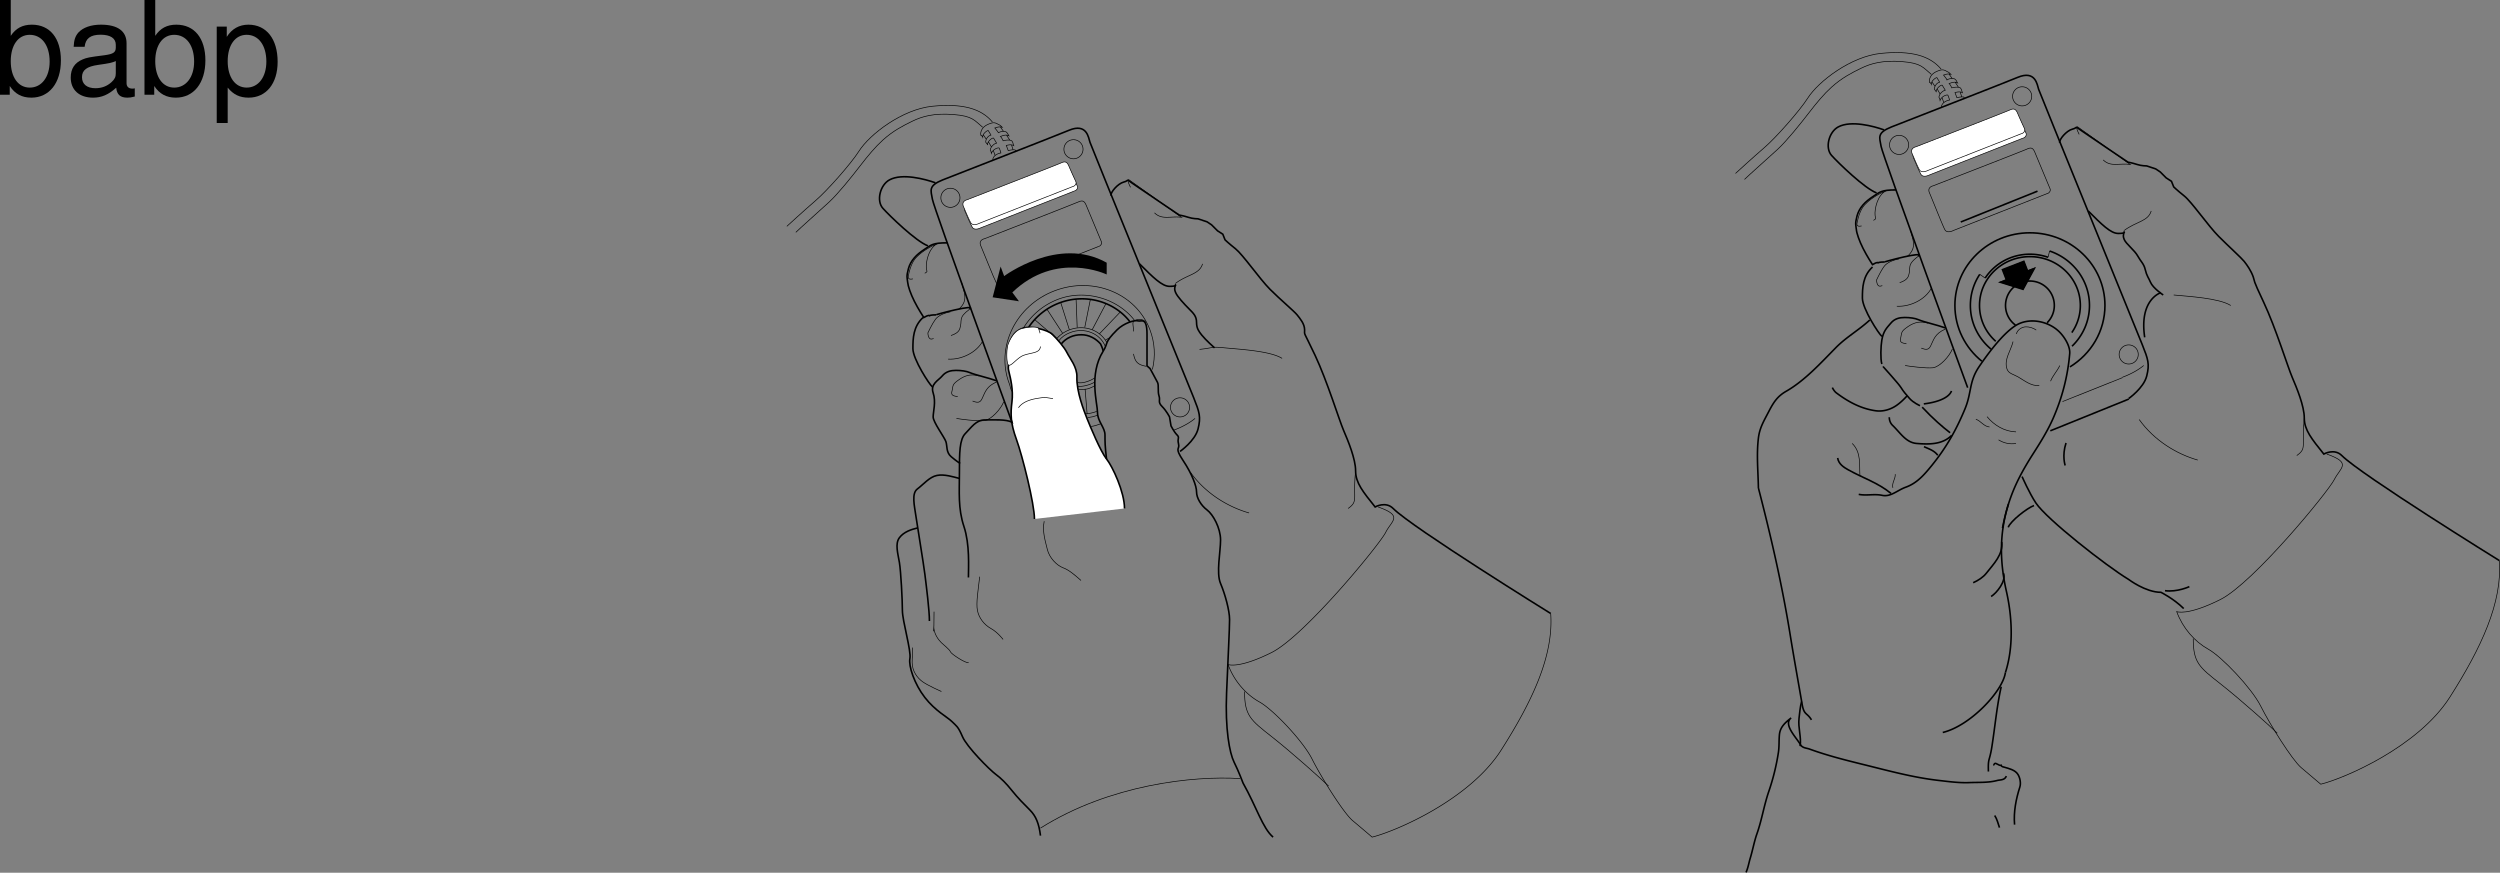 <svg xmlns="http://www.w3.org/2000/svg" xmlns:xlink="http://www.w3.org/1999/xlink" width="384.816" height="134.333"><rect width="100%" height="100%" fill="#808080" stroke="none"/><defs><path id="a" d="M1.078-14.578V0h1.5v-1.344C3.375-.125 4.438.453 5.906.453c2.75 0 4.547-2.25 4.547-5.734 0-3.407-1.687-5.5-4.469-5.5-1.437 0-2.468.547-3.25 1.719v-5.516zm4.578 5.36c1.86 0 3.063 1.624 3.063 4.124 0 2.375-1.235 4-3.063 4-1.781 0-2.922-1.61-2.922-4.062 0-2.469 1.141-4.063 2.922-4.063zm0 0"/><path id="b" d="M10.703-.984c-.187.046-.265.046-.36.046-.577 0-.905-.296-.905-.828v-6.156c0-1.86-1.36-2.86-3.938-2.86-1.547 0-2.766.438-3.484 1.22-.47.546-.672 1.14-.72 2.187h1.688c.141-1.281.891-1.86 2.454-1.86 1.515 0 2.343.547 2.343 1.547v.454c-.015.718-.375.968-1.734 1.156-2.36.297-2.734.375-3.36.64C1.454-4.921.845-4 .845-2.64.844-.734 2.156.453 4.28.453 5.594.453 6.656 0 7.844-1.078 7.954 0 8.484.453 9.562.453c.36 0 .579-.031 1.141-.172zM7.781-3.297c0 .563-.156.89-.656 1.36-.688.625-1.5.937-2.484.937-1.297 0-2.063-.625-2.063-1.688 0-1.093.719-1.656 2.516-1.906 1.781-.25 2.125-.328 2.687-.593zm0 0"/><path id="c" d="M1.078 4.36h1.688v-5.454C3.64-.016 4.625.453 5.984.453c2.72 0 4.47-2.172 4.47-5.516 0-3.515-1.72-5.718-4.5-5.718-1.407 0-2.548.64-3.329 1.875v-1.578H1.078Zm4.61-13.58c1.828 0 3.03 1.625 3.03 4.125 0 2.375-1.218 4-3.03 4-1.782 0-2.922-1.61-2.922-4.062 0-2.469 1.14-4.063 2.921-4.063zm0 0"/></defs><path fill="none" stroke="#000" stroke-miterlimit="10" stroke-width=".25" d="M160.156 128.625c-.23-1.852-.695-3.004-1.617-3.93-.926-.922-1.848-1.847-2.773-3.004-.922-1.152-1.618-1.847-2.54-2.539-.925-.691-4.39-4.16-5.081-5.773-.696-1.617-.926-1.617-1.618-2.313-.695-.691-2.543-1.617-4.16-3.695s-2.539-4.851-2.308-6.008c.23-1.152-1.157-5.773-1.157-7.39 0-1.618-.23-6.004-.46-7.391-.231-1.387-.696-2.89 0-3.812.69-.926 1.847-1.27 2.769-1.5"/><path fill="none" stroke="#000" stroke-miterlimit="10" stroke-width=".25" d="M143.063 95.59c0-1.617-.465-5.313-.696-7.16-.23-1.848-1.156-7.39-1.387-9.008-.23-1.617-.69-3.465.23-4.16.927-.692 1.853-1.848 3.005-2.078 1.156-.23 2.543.23 3.465.46"/><path fill="#fff" stroke="#000" stroke-miterlimit="10" stroke-width=".25" d="M159.23 79.883c0-2.313-1.847-9.703-2.773-12.242-.922-2.543-.922-3.93-.691-5.778.23-1.847-.23-3.695-.461-4.62-.23-.923 0-.923 0-1.614 0-.695-.461-1.156 0-2.543.46-1.387.922-2.078 2.078-2.54 1.156-.464 3.926.231 4.62.923.692.695 1.786 1.91 2.247 2.836.46.922 1.559 2.195 1.512 3.715-.07 2.296 1.093 5.23 1.554 6.386.461 1.153 2.079 5.082 3.004 6.235.922 1.156 2.77 5.082 2.77 7.625"/><path fill="none" stroke="#000" stroke-miterlimit="10" stroke-width=".25" d="M170.32 70.64c-.234-2.078-.234-2.538-.234-3.695 0-1.152-1.152-2.078-1.152-3.465 0-1.386-1.375-5.828.867-9.414.863-1.382.054-1.21 2.137-3.289 1.039-1.039 2.71-1.558 3.23-1.386.492.164 1.387-.696 1.387 2.078v4.851l.465.407s.921 1.671 1.152 2.132c.23.465 0 1.387.23 2.082.235.692-.23.922.465 1.618.692.691 1.153 1.617 1.153 1.617l.23 1.383s.465.925.926 1.386c.46.461 0 .461.23 1.387.23.926-.691.461.696 2.543 1.382 2.078 2.078 3.926 2.078 4.848 0 .925.691 2.082 1.617 2.773.922.691 2.078 2.774 2.078 4.621 0 1.848-.691 5.082 0 6.7.691 1.617 1.387 4.156 1.387 5.542 0 1.387-.23 5.774-.461 11.32-.235 5.544.46 9.239 1.152 10.626.695 1.386 1.387 3.234 1.387 3.234 2.078 3.695 3.004 6.93 4.62 8.316"/><path fill="none" stroke="#000" stroke-miterlimit="10" stroke-width=".1" d="M190.879 119.844c-7.16-.461-20.098.926-30.723 7.625"/><path fill="none" stroke="#000" stroke-miterlimit="10" stroke-width=".25" d="M238.695 94.434s-21.254-13.164-24.254-16.168c-1.156-1.157-2.773-.23-2.773-.23-1.848-2.313-3.004-3.696-3.004-5.548 0-1.847-1.152-4.617-1.848-6.234-.691-1.617-2.539-7.625-4.386-11.55-1.852-3.927-1.617-3.005-1.617-3.927 0-.925-.696-1.734-1.157-2.312-.457-.57-2.543-2.309-4.16-3.926-1.613-1.617-4.156-5.312-5.312-6.238-1.153-.922-1.618-1.383-1.618-1.383l-.343-.867-.809-.52-.926-.926-.691-.46-1.387-.461s-.808 0-1.5-.235c-.695-.23-1.387-.344-1.387-.344s-6.007-4.042-7.16-4.851c-1.156-.809-.465-.461-1.386-.23-.926.23-2.082 1.617-1.965 2.078m4.39 10.511c2.078 2.078 3.465 3.465 4.618 3.465 1.156 0 .925-.23.925-.23-.172.547-.172.718 0 1.152.27.68 1.387 1.848 2.078 2.543.696.691 1.157 1.152 1.157 2.078 0 .926.347 1.387.808 1.965.61.766 1.961 1.96 1.961 1.96m-42.965-25.409c-1.617-.574-5.082-1.5-7.046-.461-1.461.773-2.079 3.234-1.04 4.39 1.04 1.153 5.082 5.082 6.93 5.774"/><path fill="none" stroke="#000" stroke-miterlimit="10" stroke-width=".25" d="M149.066 88.89c0-1.617.23-5.081-.691-7.85-.926-2.774-.695-5.317-.695-8.317 0-3.004 0-5.082.925-6.008.922-.922 1.618-2.078 3.004-2.078 1.383 0 3.235-.117 4.157.347 0 0-12.012-32.918-12.243-34.304-.23-1.387-.695-2.078 1.618-3.004 2.308-.922 16.972-6.61 19.402-7.621 2.773-1.157 3.004 1.152 3.234 1.847.23.692 15.016 36.957 15.942 39.27.922 2.308 1.152 3.004.691 4.851-.46 1.848-2.773 3.465-2.773 3.465"/><path fill="none" stroke="#000" stroke-miterlimit="10" stroke-width=".1" d="M183.95 64.406c-1.387 1.153-3.235 1.79-3.235 1.79m-34.422-34.278a1.47 1.47 0 1 0 .005-2.94 1.47 1.47 0 0 0-.005 2.94zm18.945-7.477c.809 0 1.469-.66 1.469-1.468a1.47 1.47 0 0 0-2.941 0c0 .808.66 1.468 1.472 1.468zm0 0"/><path fill="#fff" d="m165.352 29.41-14.38 5.656s-.98.528-1.327-.113c-.348-.637-.704-1.523-1.098-2.426-.402-.925.578-1.097.578-1.097 1.906-.75 13.637-5.297 14.438-5.66.632-.29.921-.172 1.21.52.399.952 1.04 2.312 1.04 2.312.23.46-.286.808-.461.808"/><path fill="none" stroke="#000" stroke-miterlimit="10" stroke-width=".1" d="m165.352 29.41-14.38 5.656s-.98.528-1.327-.113c-.348-.637-.704-1.523-1.098-2.426-.402-.925.578-1.097.578-1.097 1.906-.75 13.637-5.297 14.438-5.66.632-.29.921-.172 1.21.52.399.952 1.04 2.312 1.04 2.312.23.46-.286.808-.461.808zm3.695 8.547-14.379 5.656s-.977.528-1.328-.113c-.348-.637-1.973-4.758-2.367-5.66-.407-.922.578-1.098.578-1.098 1.906-.75 13.637-5.297 14.437-5.66.633-.285.922-.172 1.211.52.399.953 2.313 5.546 2.313 5.546.23.461-.29.809-.465.809zm8.34 18.918c.48-1.988.386-4.102-.38-6.113-2.136-5.602-8.714-8.285-14.694-5.996-5.977 2.289-9.094 8.687-6.958 14.289.196.511.141.71.407 1.172m12.191 5.418c.692-.118.8-.176 1.485-.418m-2.016-.946c.664-.09.867-.133 1.523-.36"/><path fill="none" stroke="#000" stroke-miterlimit="10" stroke-width=".1" d="M174.672 49.363c-2.52-3.32-7.516-4.941-11.856-3.277a10.756 10.756 0 0 0-5.304 4.437m9.528 13.192c.73-.082 1.062-.133 1.784-.387"/><path fill="none" stroke="#000" stroke-miterlimit="10" stroke-width=".25" d="M173.938 49.543c-2.364-3.105-6.848-4.453-10.907-2.898a9.85 9.85 0 0 0-4.68 3.707"/><path fill="none" stroke="#000" stroke-miterlimit="10" stroke-width=".1" d="M165.914 59.465c.633.066 1.426-.14 1.895-.32.261-.102.507-.22.742-.356m1.793-6.105c-1.059-1.91-3.5-2.762-5.739-1.907a4.97 4.97 0 0 0-2.003 1.407m3.246 6.699c.632.137 1.28-.067 1.757-.246.325-.125.622-.282.895-.465"/><path fill="none" stroke="#000" stroke-miterlimit="10" stroke-width=".1" d="M170.121 53.285c-.82-1.992-3.2-2.933-5.36-2.105-.777.297-1.32.68-1.792 1.277"/><path fill="#fff" d="m165.121 28.715-14.379 5.66s-.98.527-1.328-.113c-.348-.637-.703-1.524-1.098-2.426-.406-.926.579-1.098.579-1.098 1.906-.754 13.636-5.297 14.437-5.66.633-.289.922-.176 1.211.52a68.448 68.448 0 0 0 1.039 2.308c.23.461-.289.809-.46.809"/><path fill="none" stroke="#000" stroke-miterlimit="10" stroke-width=".1" d="m165.121 28.715-14.379 5.66s-.98.527-1.328-.113c-.348-.637-.703-1.524-1.098-2.426-.406-.926.579-1.098.579-1.098 1.906-.754 13.636-5.297 14.437-5.66.633-.289.922-.176 1.211.52a68.448 68.448 0 0 0 1.039 2.308c.23.461-.289.809-.46.809zm0 0"/><path fill="none" stroke="#000" stroke-miterlimit="10" stroke-width=".25" d="M163.367 52.93c.746-.922 1.82-1.403 3.082-1.403 1.192 0 2.207.575 2.95 1.403 0 0 .355.722.406 1.09"/><path fill="none" stroke="#000" stroke-miterlimit="10" stroke-width=".1" d="M181.637 64.176a1.47 1.47 0 1 0 .005-2.942 1.47 1.47 0 0 0-.005 2.942zm-11.434-17.383-2.082 3.957m-.285-4.652-.863 4.3m-1.333-4.3.169 4.328m-2.536-3.863 1.329 4.195m-3.407-3.102 2.375 3.656m-4.222-2.039 3.28 2.809m9.829-4.078-3.254 3.406m1.606.578-.645.332M152.82 24.613c0-.691.926-1.039 1.243-1.066 0-.059-.157-.55-.262-.75-.063-.125-.961.113-1.203.82-.086-.46.043-.074-.168-.496.03-.52.62-1.047.968-1.074 0-.059-.308-.504-.433-.754-.117-.23-1.082.516-.938 1.035-.203-.41-.015-.023-.297-.445 0-.551.426-1.02.801-1.078 0-.059-.3-.496-.402-.696-.066-.125-.988.516-.844 1.036.016-.07-.484-.59-.254-.254-.035-.047-.176-.309.055-.836.234-.524.738-.844 1.328-1.04.348-.117.66-.234 1.215.114.184.113.25.05.637.46-.547-.171-1.07.118-1.13.118.231.258.552.723.552.723.46-.262.851-.22 1.171-.133.313.336.086-.016.434.605-.492-.289-1.23.102-1.29.102.231.262.407.668.407.668.52-.149 1.13-.164 1.36.039.23.418.062.121.273.7-.46-.263-1.086-.02-1.145-.02l.29.78c.578-.116.87-.14 1.074-.081.066.18.074.055.14.254m-2.425-3.813.492.696m.461.578.52.777m.257.75.23.723m-4.589-2.309.492.723m.316.375.434.75m.316.606.29.78"/><path fill="none" stroke="#000" stroke-miterlimit="10" stroke-width=".1" d="M152.762 18.781c-1.73-2.078-4.617-2.886-9.239-2.426-4.62.465-9.648 4.297-11.32 6.934-1.195 1.887-4.855 6.043-6.7 7.621-1.616 1.387-4.386 3.926-4.386 3.926"/><path fill="none" stroke="#000" stroke-miterlimit="10" stroke-width=".1" d="M151.262 19.59c-1.27-1.04-1.5-1.73-4.504-1.961-3.004-.23-4.785.27-6.356 1.039-1.402.684-2.918 1.46-4.504 2.887-1.152 1.039-2.308 2.425-3.464 3.925-1.329 1.73-3.465 4.391-4.852 5.66-1.605 1.473-4.492 4.032-5.082 4.622"/><path fill="none" stroke="#000" stroke-miterlimit="10" stroke-width=".25" d="M145.832 37.379c-2.309 0-2.477.32-3.582 1.039-1.152.75-2.078 1.676-2.422 2.945-.348 1.27-.176 1.407-.117 2.078.059.637.46 1.79 1.039 2.946.578 1.156 1.445 2.484 1.445 2.484.809-.46.868-.289.868-.289s.23-.117 1.039-.117c-.27 0 6.34-1.766 5.136-.863"/><path fill="none" stroke="#000" stroke-miterlimit="10" stroke-width=".1" d="M149.238 47.602c-1.847 1.382-1.039 1.617-1.5 3-.172.523-.71.84-1.355 1.043m-2.676.472c-.07.016-.137.028-.184.047-.695.23-.695-.926-.695-.926s.656-1.414 1.156-2.078c.696-.926 2.309-1.156 2.309-1.156"/><path fill="none" stroke="#000" stroke-miterlimit="10" stroke-width=".25" d="M142.078 48.871c-1.5 1.387-1.558 3.176-1.558 4.793s2.542 5.543 3.003 5.89"/><path fill="none" stroke="#000" stroke-miterlimit="10" stroke-width=".25" d="M153.457 58.629c-1.273-.461-3.398-.934-4.16-1.27-.52-.23-1.328-.347-2.137-.347-.808 0-1.558.175-2.137.867-.578.695-1.847 1.215-1.386 2.598.465 1.386 0 2.89 0 3.699 0 .808 1.734 3.117 1.965 3.808.23.696 0 1.618.808 2.313.809.691 1.387 1.039 1.387 1.039"/><path fill="none" stroke="#000" stroke-miterlimit="10" stroke-width=".1" d="M148.027 43.5c.29 1.387 1.157 2.715-.46 4.102m3.695 4.906c-.926 1.734-3.235 2.887-5.313 2.773m8.547 6.582c-.465 1.157-1.965 2.774-3.004 2.89-1.039.114-3.695-.233-4.273-.347m13.511 15.821c-.343 1.617.23 3.234.465 4.277.309 1.39 1.5 2.539 2.426 2.887.922.343 1.73 1.039 2.77 1.96m-15.591-.578c-.234 2.082-.577 4.043-.347 5.2.23 1.156 1.04 2.195 2.078 2.773 1.04.574 1.867 1.676 1.867 1.676m-10.625-4.27c0 3.668-.144 3.5-.02 2.13-.116 1.273.81 2.312 1.157 2.655.344.348 1.27 1.043 1.383 1.387.117.348 2.352 1.801 2.812 1.684m-8.671-2.328c.113 1.96-.032.875-.032 2.261 0 1.387.809 2.426 1.618 3.004.808.578 2.89 1.5 2.89 1.5"/><path fill="#fff" stroke="#000" stroke-miterlimit="10" stroke-width=".1" d="M160.156 53.336c-.117 1.027-1.199.89-2.531 1.336-1.215.402-2.32 2.34-2.55 1.187-.231-1.156 0-2.543 0-2.543.171-.691.921-2.367 2.136-2.714 1.21-.344 2.25-.29 2.48-.172a.412.412 0 0 1 .235.347c.156.395.113.23.152.52"/><path fill="none" stroke="#000" stroke-miterlimit="10" stroke-width=".1" d="M162.086 61.36c-1.281-.188-1.133-.25-2.52-.02-1.386.23-2.332.734-2.793 1.426m19.668-6.387c-1.386-.23-1.734-.75-1.964-1.906m0-3.465c0-1.156-.403-1.559.52-1.79.925-.234 1.327.345 1.327.345m-2.308-20.731c-.696-1.387-.23-1.156-.23-1.156l8.081 5.773c-1.617-.23-3 .465-4.156-.691M140.52 42.922c-.922.23-.692-.461-.692-.461s.27-1.813 1.152-2.773c1.325-1.438 3.352-2.196 3.352-2.196-1.387.637-1.84 2.867-1.734 3.813.062.562.25.445-.25.758m11.05 16.742c-1.617.691-1.789 1.672-2.253 2.597-.325.653-.739.586-1.438.328m-2.285-.671c-.672-.122-1.05-.2-.895-.813.23-.922-.05-1.023 1.153-1.848 1.097-.75 2.023-.808 3.062-.52m30.203-14.265c1.848-1.383 3.696-1.383 4.157-3m-.462 13.164c2.31-.23 1.618-.46 3.926-.23 2.313.23 6.93.465 8.782 1.617m11.316 17.324c-.46 4.39.461 4.621-1.152 5.778m-24.258-5.543c2.312 3.234 5.777 5.312 9.012 6.234m19.863-.922c3.93 1.387 2.078 2.078 1.156 3.926-.926 1.848-12.473 15.937-17.555 18.48-5.082 2.54-6.699 1.848-6.699 1.848.922 2.543 2.77 4.621 4.852 5.773 2.078 1.157 6.695 6.008 8.082 8.782 1.387 2.77 4.851 8.312 6.238 9.468a337.22 337.22 0 0 1 3.004 2.543c3.695-.925 15.016-5.777 19.863-13.398 4.852-7.625 8.086-14.555 7.625-21.023"/><path fill="none" stroke="#000" stroke-miterlimit="10" stroke-width=".1" d="M191.57 106.445c0 3.7.926 4.39 4.16 6.934 3.23 2.539 7.852 6.695 8.778 7.621m-35.934-61.664c-.832.508-1.523.695-2.554.605m1.003-.093.313 3.886"/><path fill="none" stroke="#000" stroke-miterlimit="10" stroke-width=".25" d="M288.23 41.098c-1.5 1.386-1.558 3.175-1.558 4.793 0 1.617 2.539 5.543 3.004 5.89m.164 4.629c.039.067 2.402 2.637 2.785 3.262.383.621.703.976 1.281 1.637.614.707 1.633 1.136 1.633 1.136"/><path fill="none" stroke="#000" stroke-width=".25" d="M286.105 76.094c1.188.242 2.38-.106 3.625.156 1.31.27 2.325-.79 3.602-1.25 1.766-.633 2.867-1.938 4.016-3.344 2.207-2.719 3.757-5.441 5.113-8.715 1.047-2.52.605-4.183 2.168-6.492 1.344-1.98 3.535-4.96 5.558-6.293 2.06-1.351 5.043-.765 6.739.867.922.891 1.75 2.344 1.656 3.403-.3 3.453-1.125 6.699-2.555 9.976-.847 1.93-1.984 3.735-3.074 5.442-1.61 2.523-2.906 4.886-3.797 7.738a31.945 31.945 0 0 0-.918 3.711m.442 22.247c-.395 2.839-5.387 8.183-9.637 9.206"/><path fill="none" stroke="#000" stroke-width=".1" d="M313.43 50.809c-.43-.325-1.07-.512-1.594-.5-.59.011-1.3.43-1.465 1.097m-.508 1.172c-.34 1.426-1.433 2.746-.93 4.234.235.696 1.075.84 1.676 1.188 1.04.598 1.989 1.434 3.293 1.36m1.738-.684c.298-.817.985-1.504 1.419-2.406m-11.199 7.867c1.081 1.324 2.706 2.3 4.46 2.34m-6.18-1.942c.778.262 1.215 1.113 2.098 1.188m1.395 1.98c.781.508 1.777.723 2.683.55"/><path fill="none" stroke="#000" stroke-width=".25" d="M282.863 70.492c.133.934.965 1.453 1.61 1.813 2.265 1.273 4.632 2.015 6.609 3.652"/><path fill="none" stroke="#000" stroke-width=".1" d="M285.102 68.254c1.421 1.402 1.078 3.277 1.191 5.004m5.434-.274c.062.735-.563 1.352-.364 2.11"/><path fill="none" stroke="#000" stroke-width=".25" d="M282.047 59.66c.144.313.387.64.598.8 1.828 1.384 3.843 2.47 6.12 2.774 1.098.145 2.235-.207 3.098-.789.637-.43 1.18-.96 1.7-1.523m-2.75 3.301c-.008.492.187.945.511 1.257 1.184 1.13 2.043 2.637 3.688 2.778 1.879.156 3.968.195 5.398-1.242m-4.258 1.738c.793.363 1.586.598 2.118 1.324m-10.461-20.82c-1.739 1.601-3.61 2.617-5.239 4.273-2.363 2.403-4.789 5.067-7.62 6.688-1.352.773-1.942 1.68-2.708 3.16-.765 1.476-1.39 2.48-1.578 4.058-.309 2.586-.043 5.102 0 7.672m0 .001c1.957 7.562 3.625 14.812 4.875 22.503.582 3.598 1.234 7.196 1.86 10.809.292 1.7.738 1.226 1.43 2.383m29.211-5.102c-.685 3.047-.946 6.098-1.435 9.227a14.572 14.572 0 0 1-.41 1.886c-.187.625-.132 1.329-.129 1.942"/><path fill="none" stroke="#000" stroke-width=".25" d="M277.313 107.984c-.231.86-.286 1.684-.395 2.575-.172 1.472.387 2.925.168 4.293m31.031-31.434c.242 1.934-1.246 3.379-2.355 4.8-.5.641-1.25 1.122-2.035 1.477m4.656-1.468c.48 1.199-1.067 3.078-1.899 3.59m2.637-10.649c.344-.973 2.945-2.988 3.961-3.352"/><path fill="none" stroke="#000" stroke-miterlimit="10" stroke-width=".25" d="M295.875 62.672c1.71 1.832 3.203 3.101 4.297 3.937m17.844 1.575c-.649 1.988-.13 3.464-.13 3.464m66.837 14.645s-21.254-13.168-24.258-16.172c-1.152-1.152-2.77-.23-2.77-.23-1.847-2.309-3.004-3.696-3.004-5.543 0-1.848-1.156-4.621-1.847-6.239-.696-1.617-2.543-7.62-4.39-11.55-1.849-3.926-1.31-3.055-1.618-3.926-.336-.961-.938-1.82-1.398-2.399-.458-.57-2.297-2.222-3.915-3.84-1.617-1.617-4.156-5.312-5.312-6.234-1.156-.926-1.617-1.387-1.617-1.387l-.348-.867-.808-.52-.922-.921-.696-.465-1.382-.46s-.81 0-1.504-.231c-.692-.23-1.383-.348-1.383-.348s-6.008-4.043-7.164-4.852c-1.153-.808-.461-.46-1.387-.23-.922.23-2.078 1.617-1.96 2.082m4.386 10.508c2.082 2.078 3.465 3.465 4.62 3.465 1.157 0 .927-.23.927-.23-.176.546-.176.722 0 1.155.27.676 1.613 1.68 2.078 2.54.449.835.945 1.18 1.152 2.078.235 1.007.547 1.32.813 1.964.37.907 1.96 1.965 1.96 1.965m-42.964-25.41c-1.617-.578-5.082-1.504-7.047-.465-1.461.774-2.078 3.235-1.04 4.39 1.04 1.157 5.083 5.083 6.93 5.774"/><path fill="none" stroke="#000" stroke-miterlimit="10" stroke-width=".25" d="M302.875 59.672s-13.094-35.75-13.324-37.137c-.235-1.387-.696-2.078 1.613-3.004 2.313-.922 16.973-6.61 19.406-7.62 2.774-1.157 3.004 1.155 3.235 1.847.23.691 15.015 36.96 15.937 39.27.926 2.312 1.156 3.003.695 4.85-.464 1.849-2.773 3.466-2.773 3.466"/><path fill="none" stroke="#000" stroke-miterlimit="10" stroke-width=".1" d="M329.973 56.262c-1.387 1.156-3.235 1.789-3.235 1.789M292.32 23.773a1.469 1.469 0 1 0 .003-2.939 1.469 1.469 0 0 0-.003 2.939zm18.942-7.473a1.47 1.47 0 1 0 .005-2.942 1.47 1.47 0 0 0-.005 2.943zm0 0"/><path fill="#fff" d="M311.379 21.266 297 26.926s-.98.523-1.332-.117c-.344-.633-.7-1.52-1.094-2.426-.406-.922.578-1.094.578-1.094 1.903-.754 13.637-5.297 14.434-5.66.637-.29.926-.176 1.215.52a68.448 68.448 0 0 0 1.039 2.308c.23.461-.29.809-.461.809"/><path fill="none" stroke="#000" stroke-miterlimit="10" stroke-width=".1" d="M311.379 21.266 297 26.926s-.98.523-1.332-.117c-.344-.633-.7-1.52-1.094-2.426-.406-.922.578-1.094.578-1.094 1.903-.754 13.637-5.297 14.434-5.66.637-.29.926-.176 1.215.52a68.448 68.448 0 0 0 1.039 2.308c.23.461-.29.809-.461.809zm3.695 8.547-14.379 5.66s-.98.527-1.328-.118c-.347-.632-1.972-4.753-2.367-5.66-.406-.922.574-1.093.574-1.093 1.906-.754 13.637-5.297 14.442-5.66.632-.29.922-.176 1.21.519.395.953 2.31 5.543 2.31 5.543.23.46-.29.809-.462.809zm0 0"/><path fill="#fff" d="M311.148 20.574 296.77 26.23s-.98.528-1.332-.113c-.344-.637-.7-1.523-1.094-2.426-.406-.925.574-1.097.574-1.097 1.906-.75 13.637-5.297 14.437-5.66.637-.29.926-.172 1.215.52.399.952 1.04 2.312 1.04 2.312.23.46-.29.808-.462.808"/><path fill="none" stroke="#000" stroke-miterlimit="10" stroke-width=".1" d="M311.148 20.574 296.77 26.23s-.98.528-1.332-.113c-.344-.637-.7-1.523-1.094-2.426-.406-.925.574-1.097.574-1.097 1.906-.75 13.637-5.297 14.437-5.66.637-.29.926-.172 1.215.52.399.952 1.04 2.312 1.04 2.312.23.46-.29.808-.462.808zm16.516 35.457a1.47 1.47 0 0 0 0-2.941 1.47 1.47 0 0 0 0 2.941zm-12.176-17.394-.238.965m-10.512 2.625.825.57m-6.715-26.324c0-.696.922-1.04 1.238-1.07 0-.06-.152-.551-.258-.75-.066-.126-.96.113-1.203.82-.086-.461.04-.075-.168-.496.027-.52.621-1.047.969-1.075 0-.058-.313-.504-.434-.75-.117-.234-1.082.512-.941 1.032-.2-.41-.012-.024-.293-.446 0-.55.426-1.02.8-1.078 0-.058-.3-.492-.406-.691-.066-.125-.988.511-.843 1.035.015-.07-.485-.594-.254-.258-.032-.047-.176-.308.058-.836.23-.52.739-.844 1.328-1.039.348-.117.66-.23 1.215.113.18.118.25.051.633.461-.547-.172-1.066.118-1.125.118.23.261.547.722.547.722a1.47 1.47 0 0 1 1.172-.133c.316.336.09-.015.433.61-.488-.29-1.23.101-1.285.101.23.262.403.664.403.664.52-.144 1.128-.16 1.359.043.23.414.066.121.277.696-.46-.258-1.086-.016-1.144-.016l.289.777c.578-.113.87-.14 1.07-.082.067.18.078.059.14.258M300 11.39l.492.692m.461.578.52.781m.261.75.23.723m-4.589-2.312.488.722m.321.376.433.75m.317.609.289.777"/><path fill="none" stroke="#000" stroke-miterlimit="10" stroke-width=".1" d="M298.79 10.64c-1.735-2.077-4.622-2.886-9.24-2.425-4.62.46-9.648 4.293-11.32 6.93-1.199 1.886-4.855 6.043-6.699 7.62-1.617 1.387-4.39 3.93-4.39 3.93"/><path fill="none" stroke="#000" stroke-miterlimit="10" stroke-width=".1" d="M297.285 11.45c-1.27-1.04-1.5-1.735-4.504-1.966-3-.23-4.785.274-6.351 1.04-1.403.687-2.922 1.46-4.504 2.89-1.156 1.035-2.309 2.422-3.465 3.926-1.328 1.726-3.465 4.387-4.852 5.66-1.605 1.469-4.492 4.027-5.082 4.617"/><path fill="none" stroke="#000" stroke-miterlimit="10" stroke-width=".25" d="M291.86 29.234c-2.31 0-2.477.32-3.583 1.04-1.156.75-2.078 1.675-2.425 2.945-.344 1.27-.176 1.41-.114 2.082.055.633.461 1.789 1.04 2.941.577 1.156 1.445 2.485 1.445 2.485.804-.461.863-.29.863-.29s.23-.113 1.039-.113c-.27 0 6.344-1.77 5.14-.867"/><path fill="none" stroke="#000" stroke-miterlimit="10" stroke-width=".1" d="M295.266 39.457c-1.848 1.387-1.04 1.617-1.5 3.004-.176.52-.711.836-1.356 1.043m-2.676.469a1.75 1.75 0 0 0-.183.047c-.696.23-.696-.926-.696-.926s.657-1.41 1.157-2.078c.691-.922 2.308-1.157 2.308-1.157"/><path fill="none" stroke="#000" stroke-miterlimit="10" stroke-width=".25" d="M299.48 50.488c-1.27-.465-3.394-.933-4.156-1.27-.52-.234-1.328-.347-2.136-.347-.81 0-1.56.172-2.137.867-.578.692-1.14 1.157-1.387 2.598-.164.96-.23 2.922 0 3.695"/><path fill="none" stroke="#000" stroke-miterlimit="10" stroke-width=".1" d="M294.055 35.355c.289 1.387 1.152 2.715-.465 4.102m3.695 4.91c-.922 1.73-3.23 2.887-5.312 2.77m8.547 6.586c-.461 1.152-1.961 2.77-3 2.886-1.04.114-3.7-.23-4.274-.347m26.794-35.574c-.692-1.387-.231-1.157-.231-1.157l8.086 5.778c-1.618-.23-3.004.46-4.157-.696m-37.191 10.164c-.926.235-.695-.46-.695-.46s.273-1.81 1.156-2.77c1.32-1.438 3.347-2.195 3.347-2.195-1.382.632-1.835 2.863-1.73 3.812.063.563.25.445-.25.758m11.051 16.738c-1.617.695-1.793 1.676-2.254 2.598-.324.652-.738.586-1.438.328m-2.284-.672c-.677-.117-1.052-.2-.9-.809.231-.925-.05-1.023 1.157-1.847 1.098-.75 2.02-.809 3.063-.52m30.203-14.265c1.847-1.387 3.695-1.387 4.156-3.004m3.465 12.937c2.308.23 6.93.461 8.777 1.617m11.32 17.325c-.46 4.386.461 4.62-1.156 5.773m-24.254-5.543c2.309 3.234 5.774 5.313 9.008 6.238m19.867-.926c3.926 1.387 2.078 2.079 1.157 3.926-.926 1.852-12.477 15.942-17.56 18.48-5.081 2.544-6.698 1.849-6.698 1.849.925 2.542 2.773 4.62 4.851 5.777 2.078 1.152 6.7 6.004 8.086 8.777 1.387 2.774 4.852 8.317 6.238 9.473 1.383 1.152 3 2.539 3 2.539 3.7-.922 15.016-5.774 19.868-13.399 4.851-7.62 8.086-14.55 7.625-21.019"/><path fill="none" stroke="#000" stroke-miterlimit="10" stroke-width=".1" d="M337.598 98.305c0 3.695.922 4.386 4.156 6.93 3.234 2.538 7.855 6.699 8.777 7.62"/><path fill="none" stroke="#000" stroke-miterlimit="10" stroke-width=".25" d="M336.125 93.672c-1.5-1.5-3.5-2.5-3.5-2.5-2.375 0-5-2-5-2-3.348-2.008-12.57-9.23-14.25-11.75-1-1.5-2.125-4.063-2.125-4.063m22 17.563c1.875.25 3.75-.625 3.75-.625"/><path fill="none" stroke="#000" stroke-miterlimit="10" stroke-width=".1" d="m326.75 58.11-9.277 3.702"/><path fill="none" stroke="#000" stroke-miterlimit="10" stroke-width=".25" d="m327.688 61.422-12.09 4.89m3.019-9.839c3.238-1.98 5.39-5.477 5.39-9.457 0-6.176-5.171-11.18-11.55-11.18-6.375 0-11.547 5.004-11.547 11.18 0 3.453 1.617 6.539 4.153 8.59"/><path fill="none" stroke="#000" stroke-miterlimit="10" stroke-width=".25" d="M304.738 42.227a8.655 8.655 0 0 0-1.445 4.789c0 2.691 1.238 5.105 3.191 6.734m12.457-.46c1.657-1.606 2.684-3.825 2.684-6.274 0-3.875-2.563-7.168-6.137-8.38"/><path fill="none" stroke="#000" stroke-miterlimit="10" stroke-width=".25" d="M318.906 51.195a7.311 7.311 0 0 0 1.313-4.18c0-4.148-3.477-7.511-7.762-7.511s-7.758 3.363-7.758 7.512c0 2.183.961 4.148 2.496 5.52m6.43-23.114-11.812 4.75"/><path fill="none" stroke="#000" stroke-miterlimit="10" stroke-width=".25" d="M315.25 39.602a8.451 8.451 0 0 0-2.793-.473c-2.898 0-5.441 1.465-6.887 3.672m24.555 9.121c-.875-5.875 2.5-6.875 2.5-6.875m-36.5 17.125c4-.5 4.25-2 4.25-2"/><path fill="none" stroke="#000" stroke-width=".25" d="M307.035 125.527c.38.57.512 1.235.738 1.864m-.839-9.563c-.055-.125.011-.21.093-.289.2-.187.688.379 1 .262.067.23.336.246.477.289.805.234 1.703.441 2.121 1.133.324.535.469 1.343.281 1.93-.597 1.87-.972 3.812-.812 5.78"/><path fill="none" stroke="#000" stroke-width=".25" d="M268.762 134.281c.316-.703.433-1.476.652-2.203.375-1.234.602-2.531 1.027-3.742.766-2.184 1.082-4.356 1.832-6.54a34.694 34.694 0 0 0 1.465-5.944c.145-.915.074-1.805.16-2.75.11-1.227.946-1.915 1.809-2.598-1.258.996.723 2.918 1.457 4.152.297.5.938.485 1.379.649 2.7.984 5.41 1.668 8.16 2.347 3.899.957 7.66 2.012 11.703 2.477 1.578.18 3.09.394 4.684.336 1.469-.059 2.922.043 4.324-.324.473-.125 1.168-.024 1.41-.684m6.289-69.785a3.743 3.743 0 0 0 1.102-2.656 3.756 3.756 0 1 0-5.977 3.027m-1.082 27.539c-1.41 4.523-1.363 8.809-.308 13.48.875 3.875 1.125 8.5-.168 12.477"/><path d="m311.457 44.684-3.918-1.22 1.145-.444-.614-1.586 3.524-1.368.582 1.5 1.234-.476-1.953 3.594"/><path d="m311.422 44.578-3.73-1.16 1.09-.422-.587-1.512 3.36-1.3.55 1.425 1.176-.453-1.86 3.422m-155.597.434 1.02 1.363-4.051-.613 1.227-4.73.546 1.468s8.344-6.25 15.782-2.063v1.813s-7.774-3.738-14.524 2.762"/><g transform="translate(-11.578 -3.422)"><use xlink:href="#a" width="100%" height="100%" x="10.5" y="18"/><use xlink:href="#b" width="100%" height="100%" x="21.62" y="18"/><use xlink:href="#a" width="100%" height="100%" x="32.74" y="18"/><use xlink:href="#c" width="100%" height="100%" x="43.86" y="18"/></g></svg>
